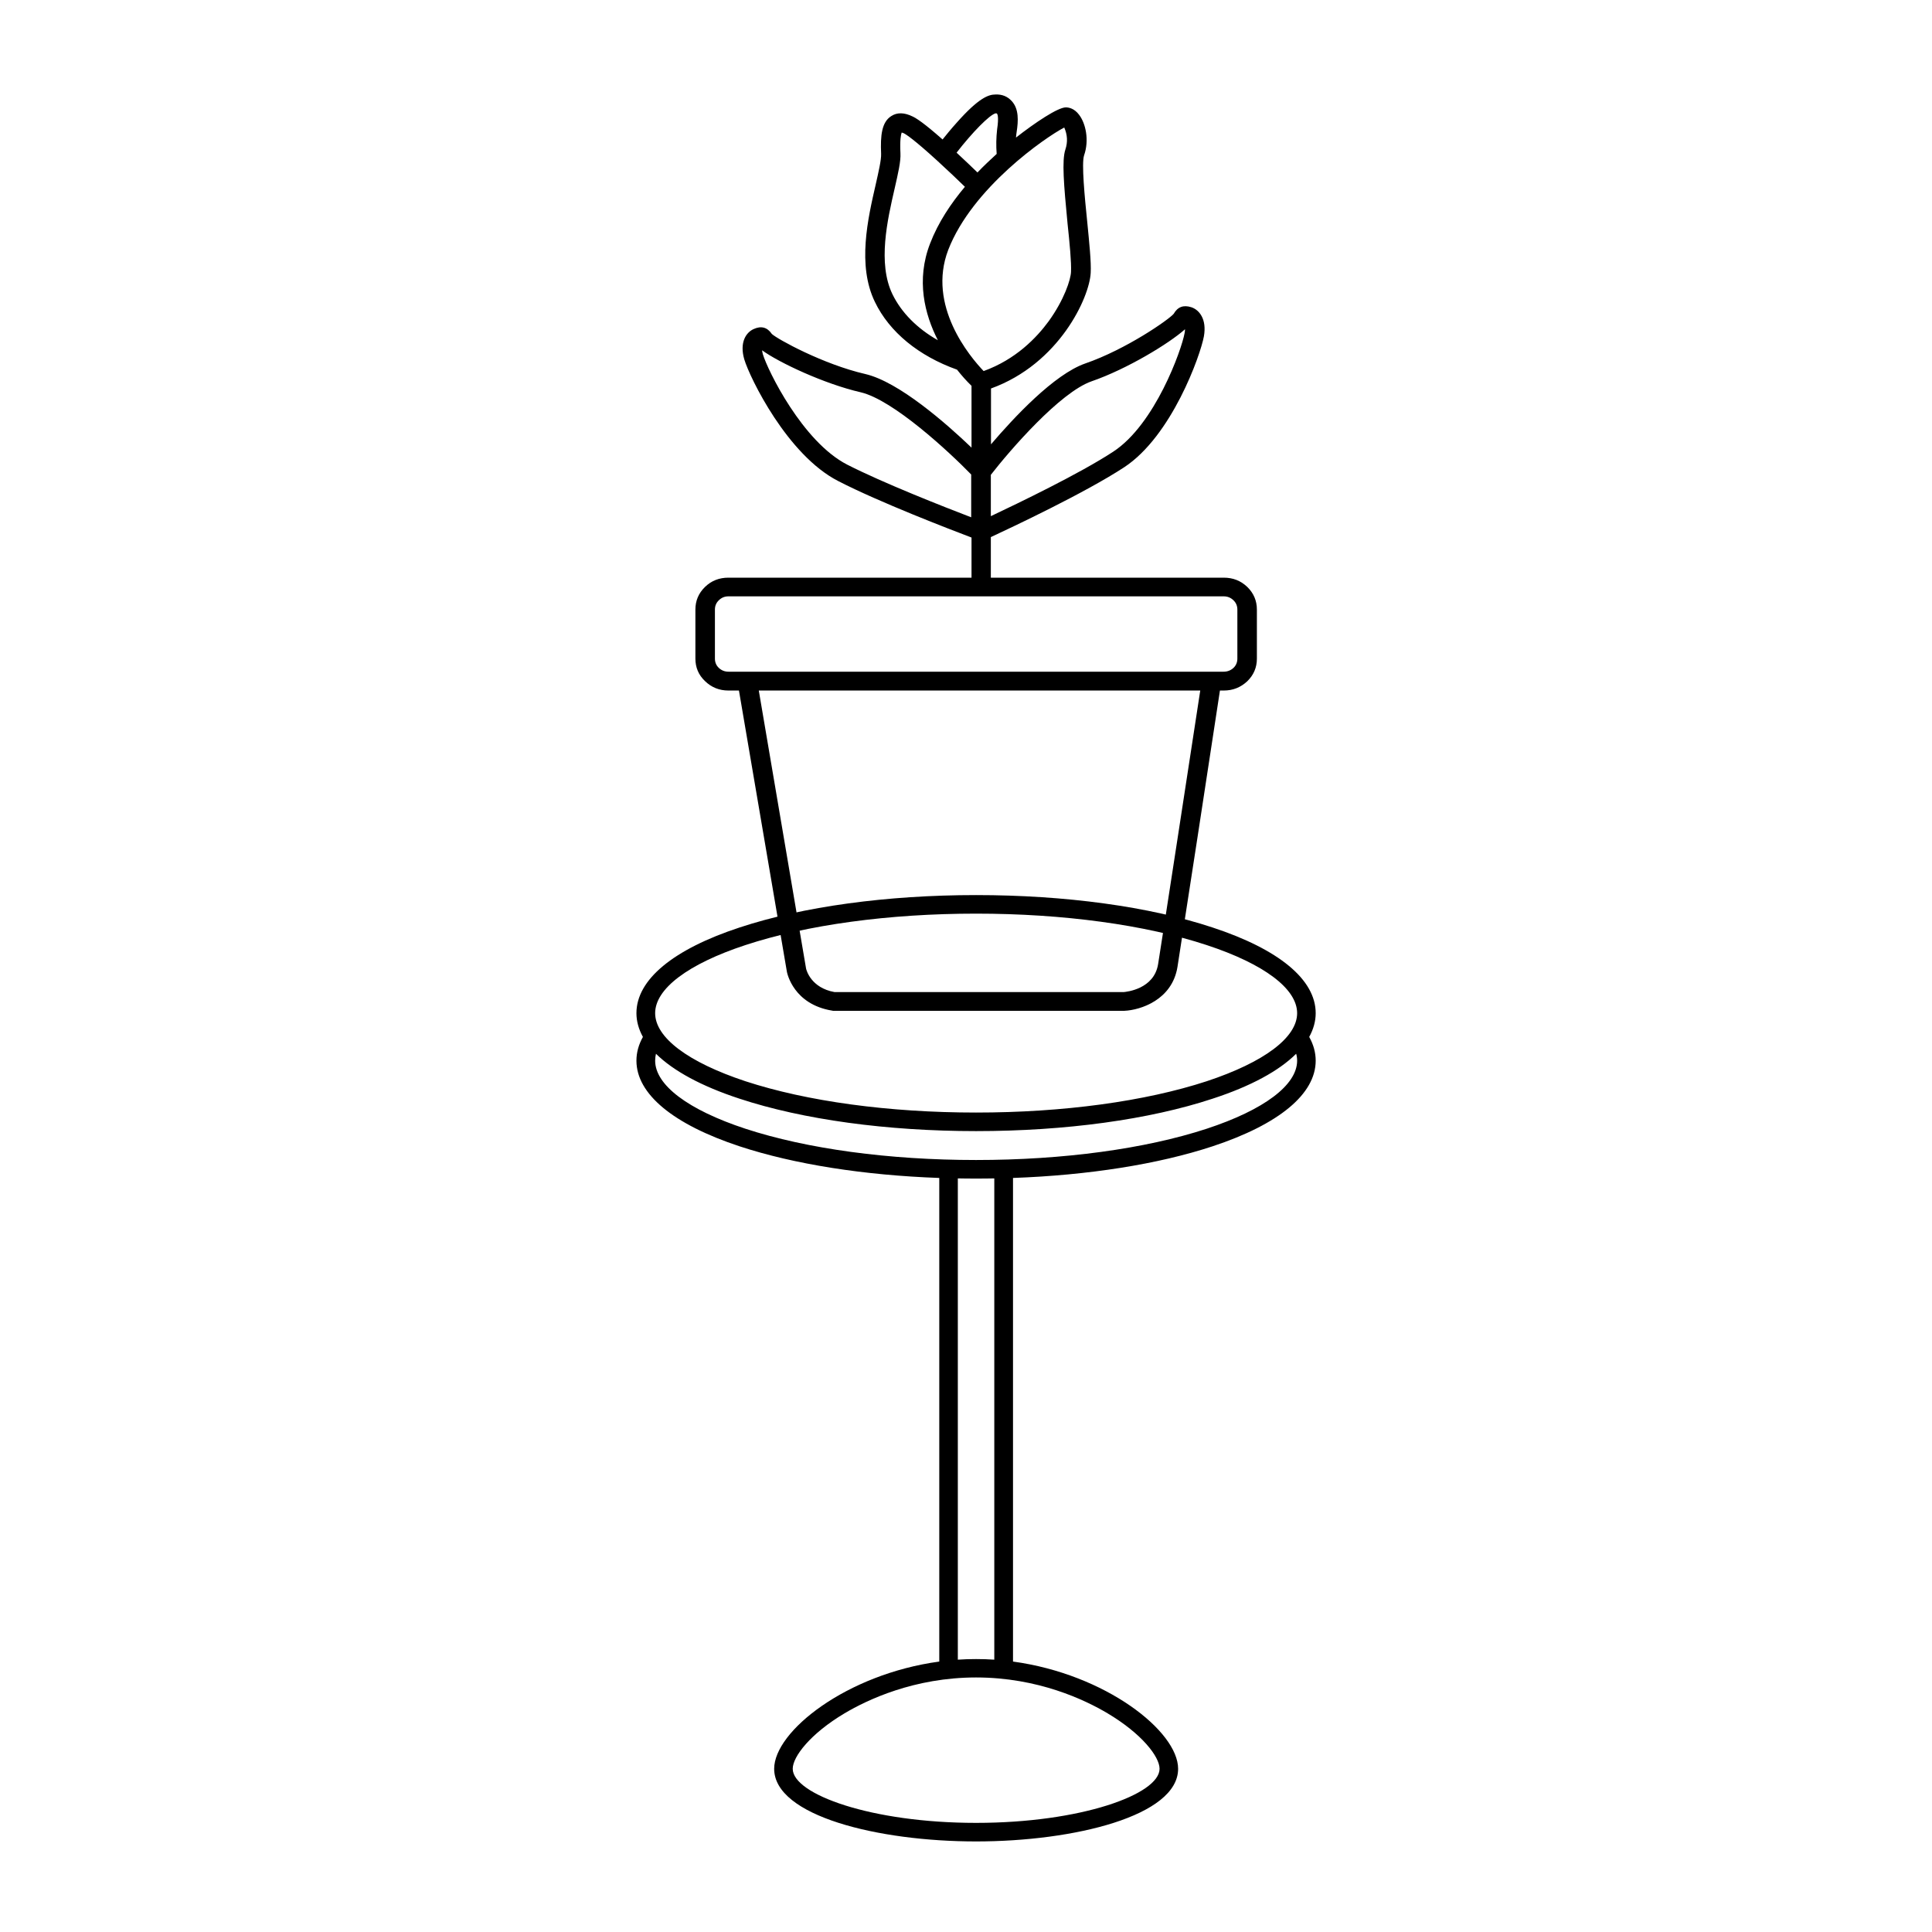 <svg xmlns="http://www.w3.org/2000/svg" xmlns:xlink="http://www.w3.org/1999/xlink" width="64" zoomAndPan="magnify" viewBox="0 0 48 48" height="64" preserveAspectRatio="xMidYMid meet" version="1.0"><defs><clipPath id="061ab375c5"><path d="M 15.801 22.238 L 32.699 22.238 L 32.699 45.75 L 15.801 45.75 Z M 15.801 22.238 " clip-rule="nonzero"/></clipPath><clipPath id="afe7c373d0"><path d="M 17.27 2.34 L 31.23 2.34 L 31.23 25.113 L 17.27 25.113 Z M 17.27 2.34 " clip-rule="nonzero"/></clipPath></defs><g clip-path="url(#061ab375c5)"><path fill="#000000" d="M 32.688 25.172 C 32.688 24.34 31.777 23.586 30.125 23.043 C 28.555 22.523 26.469 22.238 24.25 22.238 C 22.035 22.238 19.949 22.523 18.375 23.043 C 16.723 23.586 15.812 24.34 15.812 25.172 C 15.812 25.371 15.867 25.57 15.973 25.762 C 15.867 25.953 15.812 26.148 15.812 26.352 C 15.812 27.18 16.723 27.934 18.375 28.48 C 19.73 28.926 21.465 29.199 23.336 29.266 L 23.336 41.281 C 21.035 41.594 19.234 43.012 19.234 43.945 C 19.234 45.117 21.816 45.75 24.25 45.75 C 26.684 45.75 29.27 45.117 29.27 43.945 C 29.27 43.012 27.469 41.594 25.168 41.281 L 25.168 29.266 C 27.035 29.199 28.773 28.926 30.125 28.48 C 31.777 27.934 32.688 27.18 32.688 26.352 C 32.688 26.148 32.633 25.953 32.527 25.762 C 32.633 25.57 32.688 25.371 32.688 25.172 Z M 27.516 42.566 C 28.363 43.07 28.809 43.641 28.809 43.945 C 28.809 44.578 26.859 45.289 24.25 45.289 C 21.645 45.289 19.695 44.578 19.695 43.945 C 19.695 43.641 20.137 43.07 20.984 42.566 C 21.543 42.234 22.711 41.676 24.25 41.676 C 25.793 41.676 26.957 42.234 27.516 42.566 Z M 23.797 41.234 L 23.797 29.277 C 23.949 29.281 24.102 29.281 24.25 29.281 C 24.402 29.281 24.555 29.281 24.703 29.277 L 24.703 41.234 C 24.555 41.223 24.402 41.219 24.25 41.219 C 24.098 41.219 23.949 41.223 23.797 41.234 Z M 29.98 28.043 C 28.453 28.543 26.418 28.82 24.25 28.82 C 22.082 28.82 20.047 28.543 18.52 28.043 C 17.094 27.574 16.277 26.957 16.277 26.352 C 16.277 26.293 16.285 26.238 16.297 26.18 C 16.727 26.605 17.43 26.988 18.375 27.297 C 19.949 27.816 22.035 28.102 24.25 28.102 C 26.469 28.102 28.555 27.816 30.125 27.297 C 31.074 26.988 31.777 26.605 32.203 26.18 C 32.219 26.238 32.227 26.293 32.227 26.352 C 32.227 26.957 31.406 27.574 29.98 28.043 Z M 29.98 26.863 C 28.453 27.363 26.418 27.641 24.25 27.641 C 22.082 27.641 20.047 27.363 18.52 26.863 C 17.094 26.391 16.277 25.777 16.277 25.172 C 16.277 24.566 17.094 23.949 18.52 23.48 C 20.047 22.977 22.082 22.699 24.25 22.699 C 26.418 22.699 28.453 22.977 29.98 23.48 C 31.406 23.949 32.227 24.566 32.227 25.172 C 32.227 25.777 31.406 26.391 29.98 26.863 Z M 29.98 26.863 " fill-opacity="1" fill-rule="nonzero"/></g><g clip-path="url(#afe7c373d0)"><path fill="#000000" d="M 30.402 14.352 L 24.617 14.352 L 24.617 13.344 C 25.137 13.102 26.957 12.246 27.93 11.609 C 29.113 10.832 29.824 8.828 29.91 8.359 C 29.988 7.922 29.789 7.695 29.598 7.633 C 29.402 7.57 29.258 7.625 29.16 7.797 C 29.039 7.941 27.98 8.68 26.961 9.031 C 26.188 9.301 25.188 10.375 24.621 11.039 L 24.621 9.652 C 26.316 9.039 27.07 7.387 27.098 6.777 C 27.113 6.512 27.062 6.023 27.012 5.512 C 26.949 4.898 26.867 4.055 26.934 3.859 C 27.066 3.48 26.973 3.066 26.812 2.855 C 26.691 2.691 26.551 2.668 26.48 2.668 C 26.281 2.668 25.711 3.051 25.242 3.418 C 25.246 3.371 25.25 3.328 25.258 3.281 C 25.301 3 25.316 2.707 25.137 2.512 C 25.031 2.395 24.895 2.34 24.73 2.348 C 24.562 2.348 24.316 2.43 23.77 3.047 C 23.633 3.199 23.508 3.352 23.418 3.465 C 22.949 3.051 22.77 2.941 22.676 2.895 C 22.469 2.793 22.289 2.789 22.145 2.883 C 21.906 3.031 21.871 3.367 21.891 3.82 C 21.898 3.969 21.828 4.266 21.758 4.578 C 21.562 5.43 21.293 6.59 21.738 7.504 C 22.098 8.25 22.824 8.844 23.777 9.184 C 23.887 9.324 24.008 9.461 24.137 9.586 L 24.137 11.121 C 23.516 10.527 22.336 9.488 21.5 9.293 C 20.449 9.051 19.316 8.426 19.176 8.297 C 19.062 8.129 18.91 8.09 18.723 8.176 C 18.539 8.258 18.367 8.504 18.492 8.93 C 18.629 9.387 19.562 11.309 20.828 11.953 C 21.844 12.477 23.602 13.152 24.137 13.355 L 24.137 14.352 L 18.098 14.352 C 17.871 14.352 17.676 14.426 17.516 14.582 C 17.355 14.738 17.277 14.926 17.277 15.145 L 17.277 16.363 C 17.277 16.582 17.355 16.77 17.516 16.922 C 17.676 17.078 17.871 17.156 18.098 17.156 L 18.359 17.156 L 19.551 24.148 C 19.559 24.184 19.715 24.953 20.676 25.109 L 20.695 25.113 L 27.938 25.113 C 28.336 25.094 29.121 24.844 29.254 24.023 C 29.34 23.488 30.145 18.25 30.309 17.156 L 30.402 17.156 C 30.633 17.156 30.824 17.078 30.988 16.926 C 31.148 16.77 31.227 16.582 31.227 16.363 L 31.227 15.145 C 31.227 14.926 31.148 14.738 30.988 14.582 C 30.824 14.426 30.633 14.352 30.402 14.352 Z M 27.121 9.473 C 27.996 9.172 29.051 8.531 29.441 8.18 C 29.441 8.215 29.438 8.246 29.43 8.281 C 29.355 8.691 28.699 10.543 27.656 11.223 C 26.828 11.766 25.301 12.5 24.617 12.824 L 24.617 11.797 C 25.09 11.188 26.336 9.746 27.121 9.473 Z M 24.734 2.816 C 24.746 2.816 24.758 2.816 24.766 2.82 C 24.781 2.832 24.82 2.898 24.773 3.215 C 24.75 3.418 24.746 3.621 24.762 3.824 C 24.609 3.965 24.445 4.117 24.285 4.285 C 24.156 4.16 23.969 3.98 23.766 3.793 C 24.16 3.285 24.586 2.852 24.734 2.816 Z M 22.172 7.309 C 21.801 6.539 22.047 5.465 22.227 4.684 C 22.312 4.309 22.383 4.012 22.371 3.805 C 22.355 3.477 22.383 3.344 22.402 3.293 C 22.422 3.297 22.438 3.305 22.457 3.312 C 22.512 3.34 22.703 3.461 23.281 3.988 C 23.551 4.234 23.812 4.484 23.973 4.641 C 23.625 5.055 23.309 5.527 23.109 6.047 C 22.754 6.961 22.973 7.809 23.301 8.453 C 22.785 8.16 22.395 7.766 22.172 7.309 Z M 23.559 6.207 C 24.16 4.66 25.977 3.41 26.441 3.168 C 26.52 3.348 26.531 3.527 26.469 3.715 C 26.379 3.984 26.43 4.59 26.523 5.555 C 26.574 6.031 26.621 6.523 26.609 6.754 C 26.602 6.945 26.441 7.445 26.055 7.98 C 25.754 8.391 25.238 8.93 24.438 9.219 C 24.098 8.863 23.027 7.594 23.559 6.207 Z M 21.047 11.543 C 19.938 10.973 19.074 9.203 18.953 8.801 C 18.945 8.77 18.938 8.738 18.934 8.703 C 19.359 9.012 20.484 9.539 21.383 9.746 C 22.191 9.934 23.586 11.23 24.129 11.789 L 24.129 12.852 C 23.465 12.598 21.941 12 21.047 11.543 Z M 28.773 23.953 C 28.672 24.578 27.984 24.641 27.918 24.648 L 20.734 24.648 C 20.148 24.543 20.035 24.102 20.027 24.066 L 18.852 17.156 L 29.82 17.156 C 29.633 18.379 28.859 23.426 28.773 23.953 Z M 30.742 16.363 C 30.742 16.453 30.711 16.531 30.645 16.594 C 30.578 16.656 30.496 16.688 30.402 16.688 L 18.098 16.688 C 18.004 16.688 17.926 16.656 17.859 16.594 C 17.793 16.531 17.762 16.453 17.762 16.363 L 17.762 15.145 C 17.762 15.055 17.793 14.977 17.859 14.914 C 17.926 14.848 18.004 14.816 18.098 14.816 L 30.402 14.816 C 30.496 14.816 30.578 14.848 30.645 14.914 C 30.711 14.977 30.742 15.055 30.742 15.145 Z M 30.742 16.363 " fill-opacity="1" fill-rule="nonzero"/></g></svg>